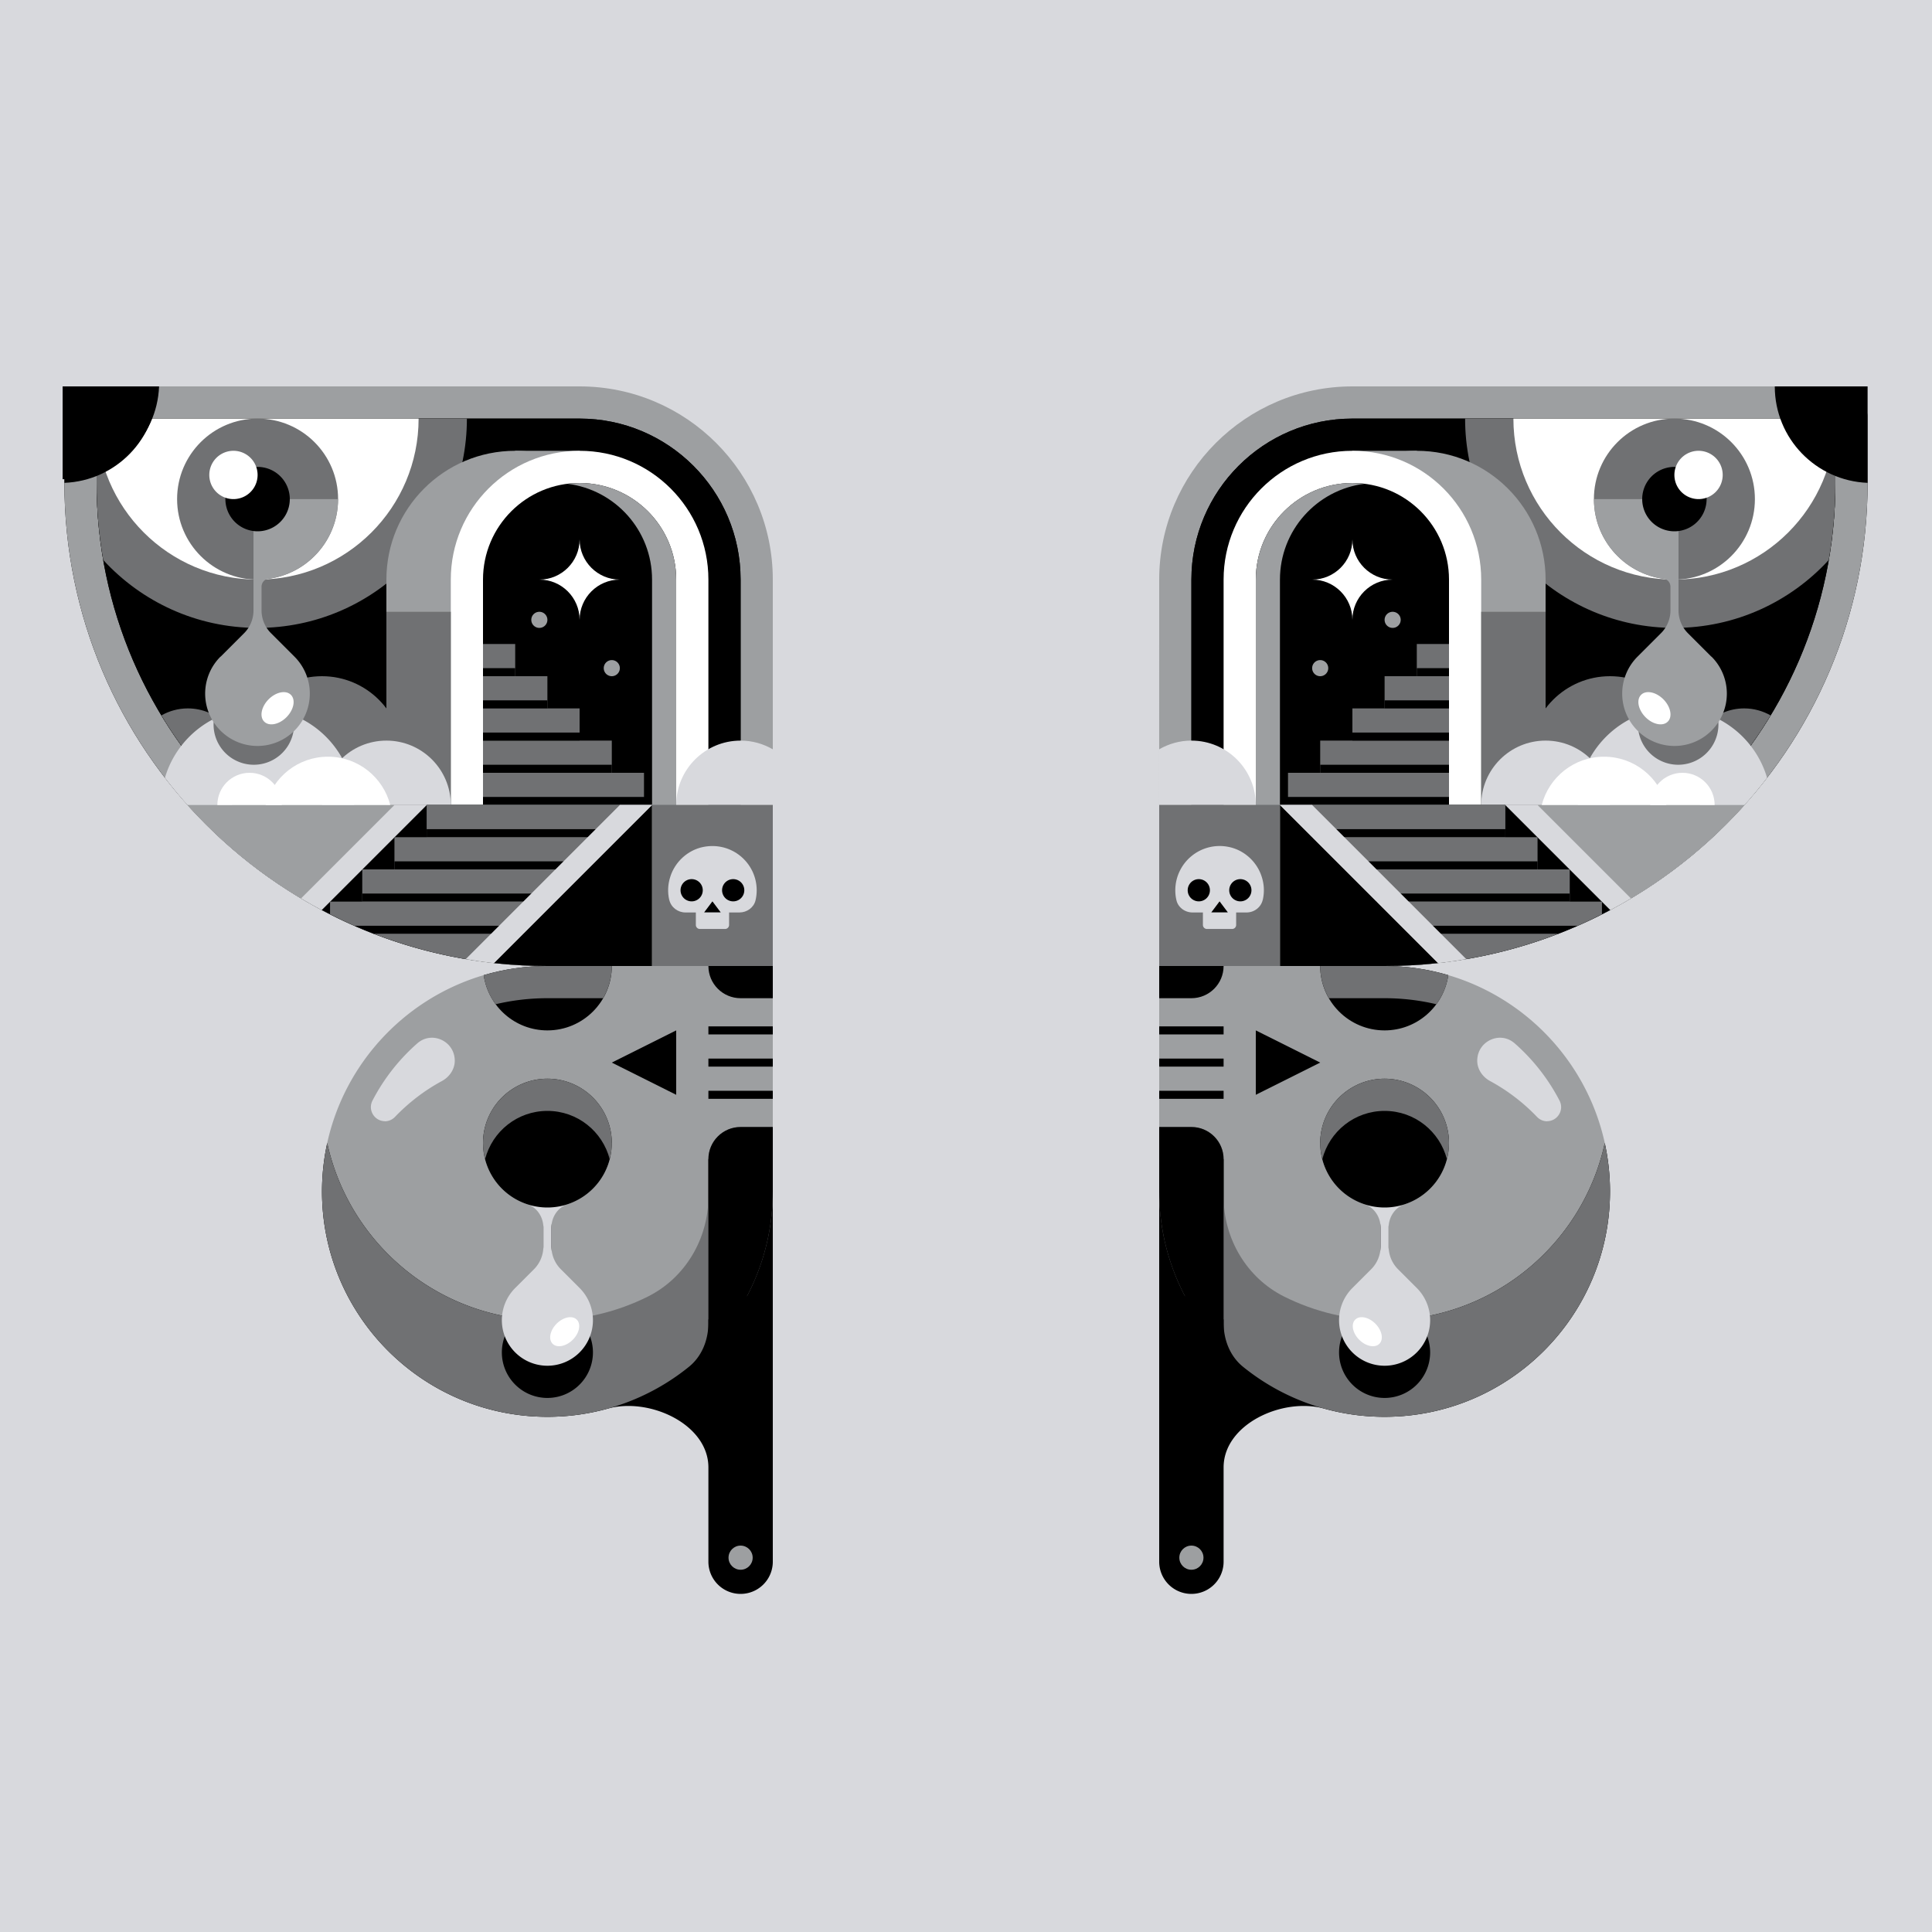 <svg xmlns="http://www.w3.org/2000/svg" width="240" height="240" fill="none"><rect width="100%" height="100%" fill="#333333" stroke="none"/><g clip-path="url(#a)"><path fill="#D8D9DD" d="M0 0h240v240H0z"/><path fill="#9D9FA1" d="M152 164.32c0 2.093.787 4.145 2.414 5.461A27.875 27.875 0 0 0 172 176c15.45 0 28-12.55 28-28s-12.55-28-28-28h-28v28c0 .672.024 1.339.071 2H152v14.32Z"/><path fill="#000" d="M172 164c13.41 0 24.6-9.42 27.35-22 .42 1.93.65 3.94.65 6 0 15.46-12.54 28-28 28a28.02 28.02 0 0 1-7.493-1.014C159.328 173.55 152 176.915 152 182.29V194a4 4 0 0 1-8 0v-54l2.389 4H152v15.371l14.19 6.639 1.45-2.35c1.42.22 2.88.34 4.36.34Z"/><path fill="#707173" d="M172 164c13.41 0 24.6-9.42 27.35-22 .42 1.93.65 3.94.65 6 0 15.46-12.54 28-28 28a27.878 27.878 0 0 1-17.584-6.212c-1.629-1.316-2.416-3.368-2.416-5.461V161h-4.804A27.87 27.87 0 0 1 144 148v-8l3.38 5.66 1.69 12.34 17.12 8.01 1.45-2.35c1.42.22 2.88.34 4.36.34Z"/><path fill="#707173" d="M173.56 163.93c-.52.03-1.03.07-1.56.07-4.48 0-8.72-1.06-12.47-2.93-4.67-2.33-7.53-7.2-7.53-12.42V144c0-2.21-1.79-4-4-4h-4v4l3.05 6 3.3 13.04 18.48 9.57 4.73-8.68Z"/><path fill="#000" d="m176 164-2.33-2.33a4.004 4.004 0 0 1-1.17-2.83V152h-1v6.84c0 1.06-.42 2.08-1.17 2.83L168 164a5.655 5.655 0 0 0 0 8 5.655 5.655 0 0 0 8 0 5.655 5.655 0 0 0 0-8Z"/><path fill="#D8D9DD" d="M164 142c0 3.54 2.3 6.54 5.49 7.59 1.23.4 2.01 1.61 2.01 2.9v2.35c0 1.06-.42 2.08-1.17 2.83L168 160a5.655 5.655 0 0 0 0 8 5.655 5.655 0 0 0 8 0 5.655 5.655 0 0 0 0-8l-2.33-2.33a4.004 4.004 0 0 1-1.17-2.83v-2.35c0-1.29.78-2.5 2.01-2.9A7.99 7.99 0 0 0 180 142"/><path fill="#000" d="M172 150a8 8 0 1 0 0-16 8 8 0 0 0 0 16Z"/><path fill="#707173" d="M172 138c3.73 0 6.85 2.55 7.74 6 .17-.64.26-1.31.26-2 0-4.42-3.58-8-8-8s-8 3.58-8 8c0 .69.1 1.36.26 2 .89-3.45 4.01-6 7.74-6Z"/><path fill="#000" d="M172 128c4.03 0 7.35-2.98 7.91-6.86-2.51-.74-5.16-1.14-7.91-1.14h-8c0 4.42 3.58 8 8 8Z"/><path fill="#707173" d="M172 124c2.21 0 4.36.26 6.43.75a7.922 7.922 0 0 0 1.48-3.61c-2.51-.74-5.16-1.14-7.91-1.14h-8c0 1.46.4 2.82 1.08 4H172Z"/><path fill="#000" d="M156 128v8l8-4-8-4Zm-12-8h8c0 2.21-1.79 4-4 4h-4v-4Zm8 28.65V144c0-2.21-1.79-4-4-4h-4v8c0 7.63 3.05 14.54 8 19.59v-18.94Zm0-21.15h-8v1h8v-1Zm0 4h-8v1h8v-1Zm0 4h-8v1h8v-1Zm20-15.5h-28V80c0-17.66 14.34-32 32-32h52c2.21 0 4 1.79 4 4v8c0 33.11-26.89 60-60 60Z"/><path fill="#9D9FA1" d="M172 120h-28V72c0-13.25 10.75-24 24-24h60c2.21 0 4 1.79 4 4v8c0 33.11-26.89 60-60 60Z"/><path fill="#000" d="M211.14 100C221.53 89.83 228 75.66 228 60v-8h-60c-11.03 0-20 8.97-20 20v28h63.14Z"/><path fill="#000" d="M211.14 100C221.53 89.83 228 75.66 228 60v-8h-60c-11.03 0-20 8.97-20 20v28h63.14Z"/><path fill="#D8D9DD" d="M192.19 139.29c-.47 0-.93-.2-1.26-.55a23.671 23.671 0 0 0-5.81-4.44c-.95-.51-1.57-1.44-1.61-2.42-.03-.78.24-1.52.77-2.08.54-.56 1.29-.89 2.06-.89.67 0 1.29.24 1.81.69a24.47 24.47 0 0 1 5.58 7.12c.25.49.27 1.05.03 1.55a1.747 1.747 0 0 1-1.57 1.01v.01Z"/><path fill="#707173" d="M208 78c7.59 0 14.41-3.25 19.17-8.43.54-3.11.83-6.3.83-9.57v-8h-46c0 14.36 11.64 26 26 26Z"/><path fill="#9D9FA1" d="M176 56h-8v40h8V56Z"/><path fill="#9D9FA1" d="M176 56c-8.84 0-16 7.16-16 16v28h32V72c0-8.84-7.16-16-16-16Z"/><path fill="#fff" d="M168 56c-8.84 0-16 7.16-16 16v28h32V72c0-8.84-7.16-16-16-16Z"/><path fill="#000" d="M168 60c-6.63 0-12 5.37-12 12v28h24V72c0-6.63-5.37-12-12-12Z"/><path fill="#9D9FA1" d="M169.5 60.1c-.49-.06-.99-.1-1.5-.1-6.63 0-12 5.37-12 12v28h3V72c0-6.12 4.58-11.16 10.5-11.9Z"/><path fill="#707173" d="M180 96h-20v3h20v-3Zm0-4h-16v4h16v-4Z"/><path fill="#000" d="M180 95h-16v1h16v-1Z"/><path fill="#707173" d="M180 88h-12v4h12v-4Z"/><path fill="#000" d="M180 91h-12v1h12v-1Z"/><path fill="#707173" d="M180 84h-8v4h8v-4Z"/><path fill="#000" d="M180 87h-8v1h8v-1Z"/><path fill="#707173" d="M180 80h-4v4h4v-4Z"/><path fill="#000" d="M180 83h-4v1h4v-1Z"/><path fill="#fff" d="M173 72c-2.76 0-5-2.24-5-5 0 2.76-2.24 5-5 5 2.76 0 5 2.24 5 5 0-2.76 2.24-5 5-5Z"/><path fill="#9D9FA1" d="M173 78a1 1 0 1 0 0-2 1 1 0 0 0 0 2Zm-9 6a1 1 0 1 0 0-2 1 1 0 0 0 0 2Zm52.71 16H144v20h28c17.77 0 33.72-7.73 44.71-20Z"/><path fill="#9D9FA1" d="M216.71 100H144v20h28c17.77 0 33.72-7.73 44.71-20Z"/><path fill="#D8D9DD" d="M144 93.08V100h12c0-4.42-3.58-8-8-8-1.46 0-2.82.4-4 1.08Z"/><path fill="#fff" d="M188 52c0 11.05 8.95 20 20 20s20-8.95 20-20h-40Z"/><path fill="#707173" d="M208 72c5.523 0 10-4.477 10-10s-4.477-10-10-10-10 4.477-10 10 4.477 10 10 10Zm-8 12c-5.52 0-10 4.48-10 10l10 2 10-2c0-5.52-4.48-10-10-10Z"/><path fill="#707173" d="M192 76h-8v24h8V76Zm24.67 12c-3.68 0-6.67 2.98-6.67 6.67l5.1 1.02c1.78-2.14 3.4-4.42 4.85-6.82-.97-.55-2.09-.87-3.28-.87Z"/><path fill="#D8D9DD" d="M192 92c-4.42 0-8 3.58-8 8h16c0-4.42-3.58-8-8-8Z"/><path fill="#D8D9DD" d="M196 100h20.71a60.45 60.45 0 0 0 2.8-3.38C218.05 91.64 213.45 88 208 88c-6.63 0-12 5.37-12 12Z"/><path fill="#fff" d="M207 100c-.89-3.45-4.01-6-7.74-6-3.73 0-6.85 2.55-7.74 6H207Z"/><path fill="#fff" d="M209 96c-2.21 0-4 1.79-4 4h8c0-2.21-1.79-4-4-4Z"/><path fill="#707173" d="M208.47 95a5 5 0 1 0 0-10 5 5 0 0 0 0 10Z"/><path fill="#9D9FA1" d="m212.6 81.58-2.92-2.92a4.004 4.004 0 0 1-1.17-2.83V64h-.5v-2h-10c0 5.07 3.77 9.25 8.67 9.9.48.06.83.5.83.98v2.94c0 1.06-.42 2.08-1.17 2.83l-2.92 2.92a6.494 6.494 0 0 0 0 9.19 6.494 6.494 0 0 0 9.19 0 6.494 6.494 0 0 0 0-9.19l-.01.01Z"/><path fill="#000" d="M208 66a4 4 0 1 0 0-8 4 4 0 0 0 0 8Z"/><path fill="#fff" d="M211 62a3 3 0 1 0 0-6 3 3 0 0 0 0 6Zm-4.37 24.87c-.92-.92-2.16-1.17-2.77-.55-.61.61-.36 1.85.55 2.77.91.92 2.16 1.17 2.77.55.61-.61.36-1.85-.55-2.77Zm-35.78 77.56c-.83-.83-1.95-1.05-2.5-.5s-.33 1.67.5 2.5c.83.83 1.95 1.05 2.5.5s.33-1.67-.5-2.5Z"/><path fill="#000" d="M200.04 113.04 187 100h-24l19.14 19.14a59.141 59.141 0 0 0 17.9-6.1Z"/><path fill="#D8D9DD" d="M202.61 111.61 191 100h-4l13.04 13.04c.87-.46 1.72-.94 2.56-1.44l.01.01Z"/><path fill="#707173" d="M187 100h-24v4h24v-4Z"/><path fill="#000" d="M187 103h-24v1h24v-1Z"/><path fill="#707173" d="M191 104h-24v4h24v-4Z"/><path fill="#000" d="M191 107h-24v1h24v-1Z"/><path fill="#707173" d="M195 108h-24v4h24v-4Z"/><path fill="#000" d="M195 111h-24v1h24v-1Z"/><path fill="#707173" d="M175 116h18.55c1.87-.72 3.68-1.53 5.45-2.43V112h-24v4Z"/><path fill="#000" d="M175 115v1h18.55c.82-.31 1.62-.65 2.42-1H175Z"/><path fill="#707173" d="M179 116v3.59c5.07-.59 9.94-1.81 14.55-3.59H179Z"/><path fill="#000" d="M159 100v20h13c2.24 0 4.46-.12 6.64-.36L159 100Z"/><path fill="#D8D9DD" d="M182.14 119.14 163 100h-4l19.64 19.64c1.18-.13 2.35-.3 3.5-.5Z"/><path fill="#707173" d="M159 100h-15v20h15v-20Z"/><path fill="#D8D9DD" d="M156.87 111.77c.2-.89.19-1.86-.14-2.87-.59-1.86-2.19-3.31-4.1-3.69a5.509 5.509 0 0 0-6.63 5.39c0 .43.05.85.15 1.26.22.89 1.07 1.49 1.99 1.49h6.71c.95 0 1.8-.64 2.01-1.57l.01-.01Z"/><path fill="#D8D9DD" d="M149.93 115.4h3.13a.5.5 0 0 0 .5-.5v-7.25a.5.5 0 0 0-.5-.5h-3.13a.5.5 0 0 0-.5.5v7.25a.5.5 0 0 0 .5.5Z"/><path fill="#000" d="M152.53 113.34h-2.06l1.03-1.37 1.03 1.37Zm-3.61-1.37a1.38 1.38 0 1 0 0-2.76 1.38 1.38 0 0 0 0 2.76Zm5.16 0a1.38 1.38 0 1 0 0-2.76 1.38 1.38 0 0 0 0 2.76Z"/><circle cx="148" cy="193.5" r="1.5" fill="#9D9FA1"/><path fill="#000" d="M232 59.98V48h-11.53c0 6.47 5.12 11.73 11.53 11.98Z"/><path fill="#9D9FA1" d="M88 164.32c0 2.093-.787 4.145-2.414 5.461A27.873 27.873 0 0 1 68 176c-15.45 0-28-12.55-28-28s12.55-28 28-28h28v28c0 .672-.024 1.339-.07 2H88v14.32Z"/><path fill="#000" d="M68 164c-13.41 0-24.6-9.42-27.35-22a28.21 28.21 0 0 0-.65 6c0 15.46 12.54 28 28 28a28.02 28.02 0 0 0 7.493-1.014C80.673 173.55 88 176.915 88 182.29V194a4 4 0 0 0 8 0v-54l-2.389 4H88v15.371l-14.19 6.639-1.45-2.35A28.5 28.5 0 0 1 68 164Z"/><path fill="#707173" d="M68 164c-13.41 0-24.6-9.42-27.35-22a28.21 28.21 0 0 0-.65 6c0 15.46 12.54 28 28 28a27.88 27.88 0 0 0 17.584-6.212c1.629-1.316 2.416-3.368 2.416-5.461V161h4.804A27.87 27.87 0 0 0 96 148v-8l-3.38 5.66L90.93 158l-17.12 8.01-1.45-2.35A28.5 28.5 0 0 1 68 164Z"/><path fill="#707173" d="M66.44 163.93c.52.03 1.03.07 1.56.07 4.48 0 8.72-1.06 12.47-2.93 4.67-2.33 7.53-7.2 7.53-12.42V144c0-2.21 1.79-4 4-4h4v4l-3.05 6-3.3 13.04-18.48 9.57-4.73-8.68Z"/><path fill="#000" d="m64 164 2.33-2.33c.75-.75 1.17-1.77 1.17-2.83V152h1v6.84c0 1.06.42 2.08 1.17 2.83L72 164a5.655 5.655 0 0 1 0 8 5.655 5.655 0 0 1-8 0 5.655 5.655 0 0 1 0-8Z"/><path fill="#D8D9DD" d="M76 142c0 3.54-2.3 6.54-5.49 7.59-1.23.4-2.01 1.61-2.01 2.9v2.35c0 1.06.42 2.08 1.17 2.83L72 160a5.655 5.655 0 0 1 0 8 5.655 5.655 0 0 1-8 0 5.655 5.655 0 0 1 0-8l2.33-2.33c.75-.75 1.17-1.77 1.17-2.83v-2.35c0-1.29-.78-2.5-2.01-2.9A7.99 7.99 0 0 1 60 142"/><path fill="#000" d="M68 150a8 8 0 1 1 0-16 8 8 0 0 1 0 16Z"/><path fill="#707173" d="M68 138c-3.73 0-6.85 2.55-7.74 6-.17-.64-.26-1.31-.26-2 0-4.42 3.58-8 8-8s8 3.58 8 8c0 .69-.1 1.36-.26 2-.89-3.45-4.01-6-7.74-6Z"/><path fill="#000" d="M68 128c-4.03 0-7.35-2.98-7.91-6.86C62.6 120.4 65.25 120 68 120h8c0 4.42-3.58 8-8 8Z"/><path fill="#707173" d="M68 124c-2.21 0-4.36.26-6.43.75a7.922 7.922 0 0 1-1.48-3.61C62.6 120.4 65.25 120 68 120h8c0 1.46-.4 2.82-1.08 4H68Z"/><path fill="#000" d="M84 128v8l-8-4 8-4Zm12-8h-8c0 2.21 1.79 4 4 4h4v-4Zm-8 28.65V144c0-2.21 1.79-4 4-4h4v8c0 7.63-3.05 14.54-8 19.59v-18.94Zm0-21.15h8v1h-8v-1Zm0 4h8v1h-8v-1Zm0 4h8v1h-8v-1ZM68 120h28V80c0-17.66-14.34-32-32-32H12c-2.21 0-4 1.79-4 4v8c0 33.11 26.89 60 60 60Z"/><path fill="#9D9FA1" d="M68 120h28V72c0-13.25-10.75-24-24-24H12c-2.21 0-4 1.79-4 4v8c0 33.11 26.89 60 60 60Z"/><path fill="#000" d="M28.86 100C18.47 89.83 12 75.66 12 60v-8h60c11.03 0 20 8.97 20 20v28H28.86Z"/><path fill="#000" d="M28.86 100C18.47 89.83 12 75.66 12 60v-8h60c11.03 0 20 8.97 20 20v28H28.86Z"/><path fill="#D8D9DD" d="M47.81 139.29c.47 0 .93-.2 1.26-.55 1.72-1.79 3.68-3.29 5.81-4.44.95-.51 1.57-1.44 1.61-2.42.03-.78-.24-1.52-.77-2.08-.54-.56-1.29-.89-2.06-.89-.67 0-1.29.24-1.81.69a24.47 24.47 0 0 0-5.58 7.12c-.25.49-.27 1.05-.03 1.55a1.747 1.747 0 0 0 1.57 1.01v.01Z"/><path fill="#707173" d="M32 78c-7.59 0-14.41-3.25-19.17-8.43-.54-3.11-.83-6.3-.83-9.57v-8h46c0 14.36-11.64 26-26 26Z"/><path fill="#9D9FA1" d="M64 56h8v40h-8V56Z"/><path fill="#9D9FA1" d="M64 56c8.84 0 16 7.16 16 16v28H48V72c0-8.84 7.16-16 16-16Z"/><path fill="#fff" d="M72 56c8.84 0 16 7.16 16 16v28H56V72c0-8.84 7.16-16 16-16Z"/><path fill="#000" d="M72 60c6.63 0 12 5.37 12 12v28H60V72c0-6.63 5.37-12 12-12Z"/><path fill="#9D9FA1" d="M70.5 60.1c.49-.06.99-.1 1.5-.1 6.63 0 12 5.37 12 12v28h-3V72c0-6.12-4.58-11.16-10.5-11.9Z"/><path fill="#707173" d="M60 96h20v3H60v-3Zm0-4h16v4H60v-4Z"/><path fill="#000" d="M60 95h16v1H60v-1Z"/><path fill="#707173" d="M60 88h12v4H60v-4Z"/><path fill="#000" d="M60 91h12v1H60v-1Z"/><path fill="#707173" d="M60 84h8v4h-8v-4Z"/><path fill="#000" d="M60 87h8v1h-8v-1Z"/><path fill="#707173" d="M60 80h4v4h-4v-4Z"/><path fill="#000" d="M60 83h4v1h-4v-1Z"/><path fill="#fff" d="M67 72c2.76 0 5-2.24 5-5 0 2.76 2.24 5 5 5-2.76 0-5 2.24-5 5 0-2.76-2.24-5-5-5Z"/><path fill="#9D9FA1" d="M67 78a1 1 0 1 1 0-2 1 1 0 0 1 0 2Zm9 6a1 1 0 1 1 0-2 1 1 0 0 1 0 2Zm-52.71 16H96v20H68c-17.77 0-33.72-7.73-44.71-20Z"/><path fill="#9D9FA1" d="M23.29 100H96v20H68c-17.77 0-33.72-7.73-44.71-20Z"/><path fill="#D8D9DD" d="M96 93.08V100H84c0-4.42 3.58-8 8-8 1.46 0 2.82.4 4 1.08Z"/><path fill="#fff" d="M52 52c0 11.05-8.95 20-20 20s-20-8.95-20-20h40Z"/><path fill="#707173" d="M32 72c-5.523 0-10-4.477-10-10s4.477-10 10-10 10 4.477 10 10-4.477 10-10 10Zm8 12c5.52 0 10 4.48 10 10l-10 2-10-2c0-5.52 4.48-10 10-10Z"/><path fill="#707173" d="M48 76h8v24h-8V76ZM23.33 88c3.68 0 6.67 2.98 6.67 6.67l-5.1 1.02c-1.78-2.14-3.4-4.42-4.85-6.82.97-.55 2.09-.87 3.28-.87Z"/><path fill="#D8D9DD" d="M48 92c4.42 0 8 3.58 8 8H40c0-4.42 3.58-8 8-8Z"/><path fill="#D8D9DD" d="M44 100H23.29a60.45 60.45 0 0 1-2.8-3.38C21.95 91.64 26.55 88 32 88c6.63 0 12 5.37 12 12Z"/><path fill="#fff" d="M33 100c.89-3.45 4.01-6 7.74-6 3.73 0 6.85 2.55 7.74 6H33Z"/><path fill="#fff" d="M31 96c2.21 0 4 1.79 4 4h-8c0-2.21 1.79-4 4-4Z"/><path fill="#707173" d="M31.53 95a5 5 0 1 1 0-10 5 5 0 0 1 0 10Z"/><path fill="#9D9FA1" d="m27.4 81.58 2.92-2.92c.75-.75 1.17-1.77 1.17-2.83V64h.5v-2h10c0 5.07-3.77 9.25-8.67 9.9-.48.06-.83.5-.83.98v2.94c0 1.06.42 2.08 1.17 2.83l2.92 2.92a6.494 6.494 0 0 1 0 9.19 6.494 6.494 0 0 1-9.19 0 6.494 6.494 0 0 1 0-9.19l.01.01Z"/><path fill="#000" d="M32 66a4 4 0 1 1 0-8 4 4 0 0 1 0 8Z"/><path fill="#fff" d="M29 62a3 3 0 1 1 0-6 3 3 0 0 1 0 6Zm4.37 24.87c.92-.92 2.16-1.17 2.77-.55.61.61.36 1.85-.55 2.77-.91.92-2.16 1.17-2.77.55-.61-.61-.36-1.85.55-2.77Zm35.78 77.56c.83-.83 1.95-1.05 2.5-.5s.33 1.67-.5 2.5c-.83.83-1.95 1.05-2.5.5s-.33-1.67.5-2.5Z"/><path fill="#000" d="M39.96 113.04 53 100h24l-19.14 19.14a59.141 59.141 0 0 1-17.9-6.1Z"/><path fill="#D8D9DD" d="M37.39 111.61 49 100h4l-13.04 13.04c-.87-.46-1.72-.94-2.56-1.44l-.01.01Z"/><path fill="#707173" d="M53 100h24v4H53v-4Z"/><path fill="#000" d="M53 103h24v1H53v-1Z"/><path fill="#707173" d="M49 104h24v4H49v-4Z"/><path fill="#000" d="M49 107h24v1H49v-1Z"/><path fill="#707173" d="M45 108h24v4H45v-4Z"/><path fill="#000" d="M45 111h24v1H45v-1Z"/><path fill="#707173" d="M65 116H46.45c-1.87-.72-3.68-1.53-5.45-2.43V112h24v4Z"/><path fill="#000" d="M65 115v1H46.45c-.82-.31-1.62-.65-2.42-1H65Z"/><path fill="#707173" d="M61 116v3.59c-5.07-.59-9.94-1.81-14.55-3.59H61Z"/><path fill="#000" d="M81 100v20H68c-2.24 0-4.46-.12-6.64-.36L81 100Z"/><path fill="#D8D9DD" d="M57.86 119.14 77 100h4l-19.64 19.64c-1.18-.13-2.35-.3-3.5-.5Z"/><path fill="#707173" d="M81 100h15v20H81v-20Z"/><path fill="#D8D9DD" d="M83.13 111.77c-.2-.89-.19-1.86.14-2.87.59-1.86 2.19-3.31 4.1-3.69 3.53-.7 6.63 1.98 6.63 5.39 0 .43-.05.85-.15 1.26-.22.89-1.07 1.49-1.99 1.49h-6.71c-.95 0-1.8-.64-2.01-1.57l-.01-.01Z"/><path fill="#D8D9DD" d="M90.07 115.4h-3.13a.5.5 0 0 1-.5-.5v-7.25a.5.5 0 0 1 .5-.5h3.13a.5.5 0 0 1 .5.5v7.25a.5.5 0 0 1-.5.5Z"/><path fill="#000" d="M87.47 113.34h2.06l-1.03-1.37-1.03 1.37Zm3.61-1.37a1.38 1.38 0 1 1 0-2.76 1.38 1.38 0 0 1 0 2.76Zm-5.16 0a1.38 1.38 0 1 1 0-2.76 1.38 1.38 0 0 1 0 2.76Z"/><circle cx="1.5" cy="1.5" r="1.5" fill="#9D9FA1" transform="matrix(-1 0 0 1 93.5 192)"/><path fill="#000" d="M8 59.98V48h11.53c0 6.47-5.12 11.73-11.53 11.98Z"/><path fill="#000" d="M19.75 48H7.78v11.53c6.47 0 11.73-5.12 11.98-11.53h-.01Z"/></g><defs><clipPath id="a"><path fill="#fff" d="M0 0h240v240H0z"/></clipPath></defs></svg>
